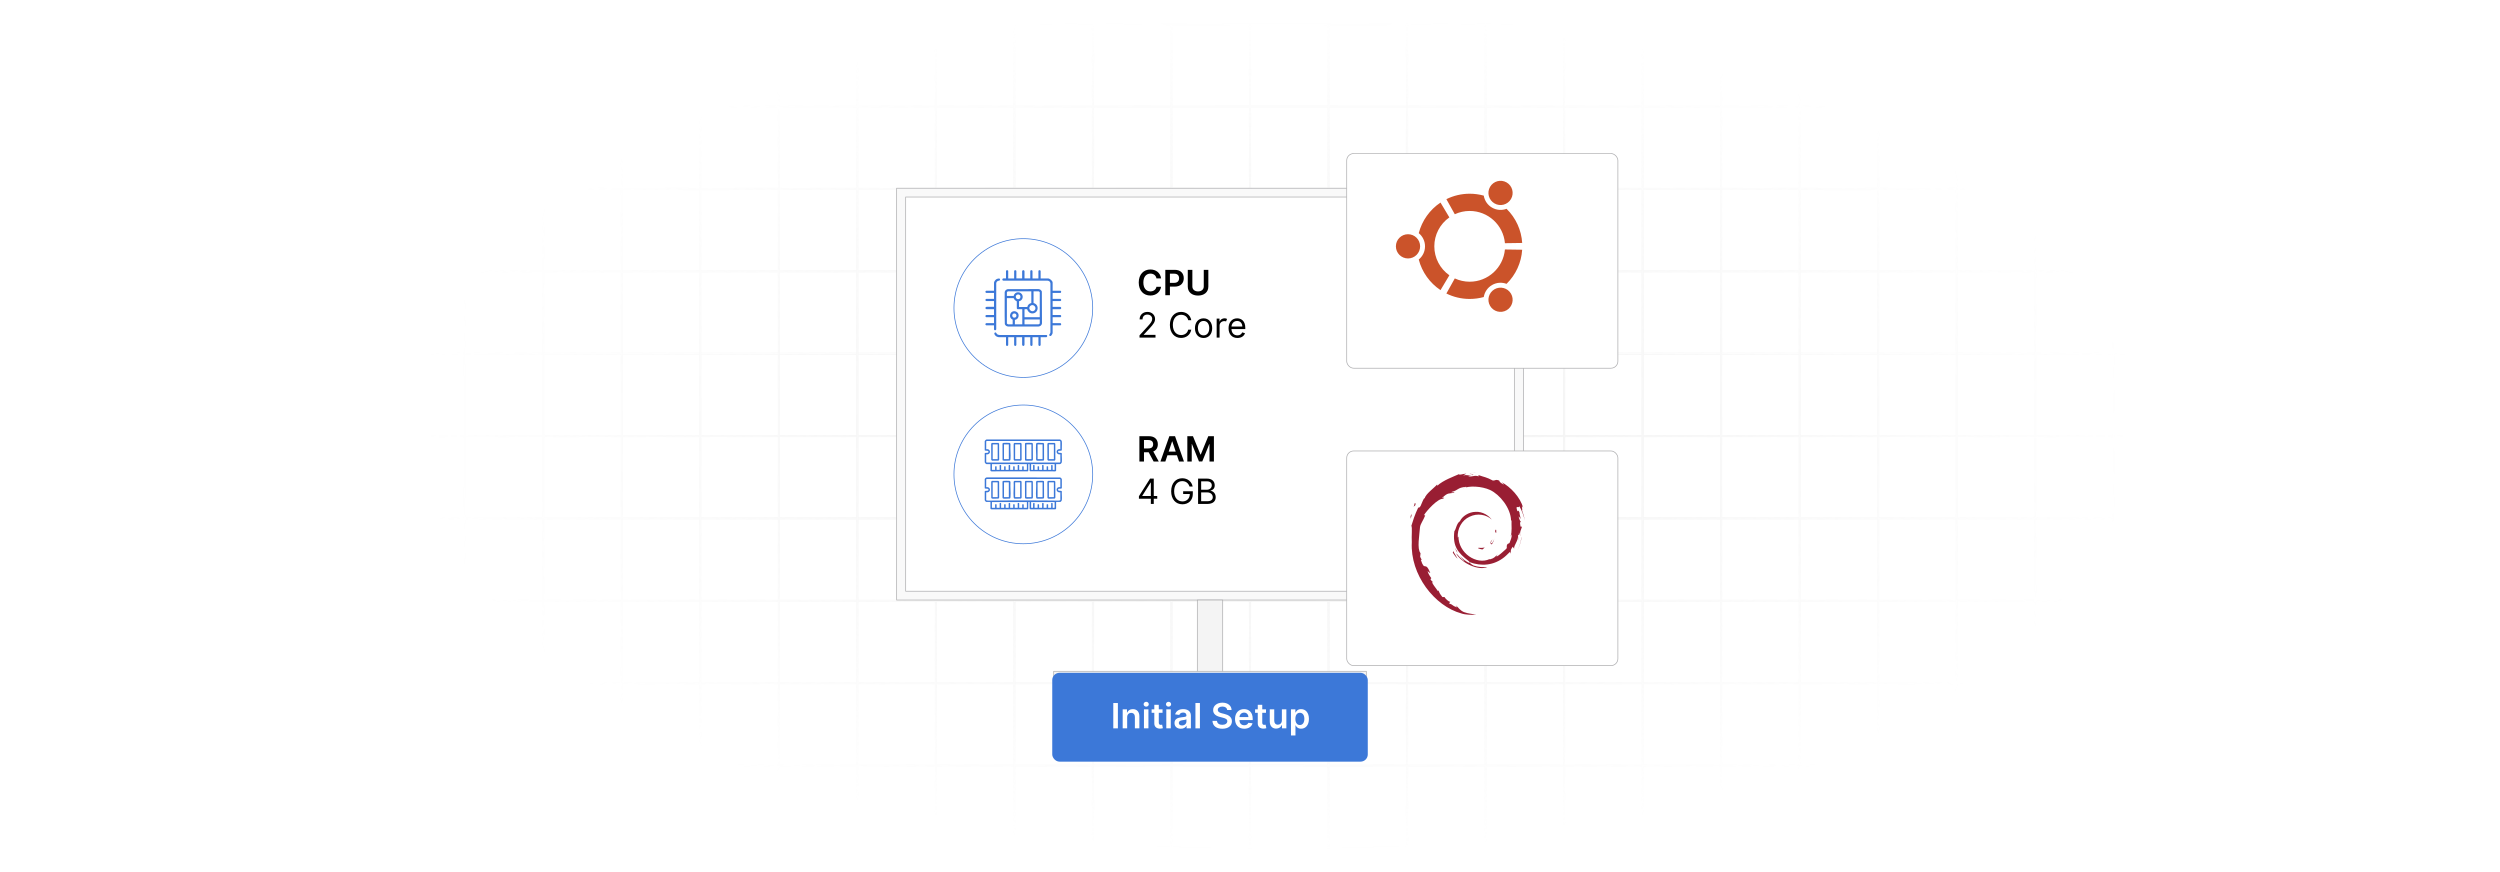 <?xml version="1.0" encoding="UTF-8"?>
<svg id="Layer_1" data-name="Layer 1" xmlns="http://www.w3.org/2000/svg" xmlns:xlink="http://www.w3.org/1999/xlink" viewBox="0 0 860 300">
  <defs>
    <filter id="luminosity-invert" x="39.647" y="-.272" width="782.115" height="300.272" color-interpolation-filters="sRGB" filterUnits="userSpaceOnUse">
      <feColorMatrix result="cm" values="-1 0 0 0 1 0 -1 0 0 1 0 0 -1 0 1 0 0 0 1 0"/>
    </filter>
    <radialGradient id="radial-gradient" cx="439.235" cy="148.479" fx="439.235" fy="148.479" r="298.487" gradientTransform="translate(0 74.962) scale(1 .495)" gradientUnits="userSpaceOnUse">
      <stop offset=".123" stop-color="#000" stop-opacity=".95"/>
      <stop offset="1" stop-color="#000" stop-opacity="0"/>
    </radialGradient>
    <mask id="mask" x="39.647" y="-.272" width="782.115" height="300.272" maskUnits="userSpaceOnUse">
      <g filter="url(#luminosity-invert)">
        <rect x="39.647" y="-.272" width="782.115" height="300.272" fill="url(#radial-gradient)"/>
      </g>
    </mask>
    <filter id="drop-shadow-2" x="432.68" y="22.584" width="154.08" height="134.4" filterUnits="userSpaceOnUse">
      <feOffset dx="5" dy="5"/>
      <feGaussianBlur result="blur" stdDeviation="10"/>
      <feFlood flood-color="#000" flood-opacity=".05"/>
      <feComposite in2="blur" operator="in"/>
      <feComposite in="SourceGraphic"/>
    </filter>
    <filter id="drop-shadow-3" x="432.68" y="124.824" width="154.08" height="134.4" filterUnits="userSpaceOnUse">
      <feOffset dx="5" dy="5"/>
      <feGaussianBlur result="blur-2" stdDeviation="10"/>
      <feFlood flood-color="#000" flood-opacity=".05"/>
      <feComposite in2="blur-2" operator="in"/>
      <feComposite in="SourceGraphic"/>
    </filter>
  </defs>
  <rect y="0" width="860" height="300" fill="#fff"/>
  <g mask="url(#mask)">
    <g opacity=".4">
      <path d="M808.41,291.922H51.59V8.078h756.819v283.845ZM52.09,291.422h755.819V8.578H52.09v282.845Z" fill="#e6e6e6" stroke="#d6d6d6" stroke-miterlimit="10" stroke-width=".25"/>
      <rect x="51.84" y="36.413" width="756.319" height=".5" fill="#e6e6e6" stroke="#d6d6d6" stroke-miterlimit="10" stroke-width=".25"/>
      <rect x="51.84" y="64.747" width="756.319" height=".5" fill="#e6e6e6" stroke="#d6d6d6" stroke-miterlimit="10" stroke-width=".25"/>
      <rect x="51.84" y="93.082" width="756.319" height=".5" fill="#e6e6e6" stroke="#d6d6d6" stroke-miterlimit="10" stroke-width=".25"/>
      <rect x="51.84" y="121.415" width="756.319" height=".5" fill="none" stroke="#d6d6d6" stroke-miterlimit="10" stroke-width=".25"/>
      <rect x="51.84" y="149.75" width="756.319" height=".5" fill="#e6e6e6" stroke="#d6d6d6" stroke-miterlimit="10" stroke-width=".25"/>
      <rect x="51.84" y="178.084" width="756.319" height=".5" fill="#e6e6e6" stroke="#d6d6d6" stroke-miterlimit="10" stroke-width=".25"/>
      <rect x="51.84" y="206.418" width="756.319" height=".5" fill="#e6e6e6" stroke="#d6d6d6" stroke-miterlimit="10" stroke-width=".25"/>
      <rect x="51.84" y="234.753" width="756.319" height=".5" fill="#e6e6e6" stroke="#d6d6d6" stroke-miterlimit="10" stroke-width=".25"/>
      <rect x="51.84" y="263.087" width="756.319" height=".5" fill="#e6e6e6" stroke="#d6d6d6" stroke-miterlimit="10" stroke-width=".25"/>
      <rect x="780.898" y="8.328" width=".5" height="283.345" fill="#e6e6e6" stroke="#d6d6d6" stroke-miterlimit="10" stroke-width=".25"/>
      <rect x="753.887" y="8.328" width=".5" height="283.345" fill="#e6e6e6" stroke="#d6d6d6" stroke-miterlimit="10" stroke-width=".25"/>
      <rect x="726.875" y="8.328" width=".5" height="283.345" fill="#e6e6e6" stroke="#d6d6d6" stroke-miterlimit="10" stroke-width=".25"/>
      <rect x="699.864" y="8.328" width=".5" height="283.345" fill="#e6e6e6" stroke="#d6d6d6" stroke-miterlimit="10" stroke-width=".25"/>
      <rect x="672.852" y="8.328" width=".5" height="283.345" fill="#e6e6e6" stroke="#d6d6d6" stroke-miterlimit="10" stroke-width=".25"/>
      <rect x="645.841" y="8.328" width=".5" height="283.345" fill="#e6e6e6" stroke="#d6d6d6" stroke-miterlimit="10" stroke-width=".25"/>
      <rect x="618.83" y="8.328" width=".5" height="283.345" fill="#e6e6e6" stroke="#d6d6d6" stroke-miterlimit="10" stroke-width=".25"/>
      <rect x="591.818" y="8.328" width=".5" height="283.345" fill="#e6e6e6" stroke="#d6d6d6" stroke-miterlimit="10" stroke-width=".25"/>
      <rect x="564.807" y="8.328" width=".5" height="283.345" fill="#e6e6e6" stroke="#d6d6d6" stroke-miterlimit="10" stroke-width=".25"/>
      <rect x="537.795" y="8.328" width=".5" height="283.345" fill="#e6e6e6" stroke="#d6d6d6" stroke-miterlimit="10" stroke-width=".25"/>
      <rect x="510.784" y="8.328" width=".5" height="283.345" fill="#e6e6e6" stroke="#d6d6d6" stroke-miterlimit="10" stroke-width=".25"/>
      <rect x="483.772" y="8.328" width=".5" height="283.345" fill="#e6e6e6" stroke="#d6d6d6" stroke-miterlimit="10" stroke-width=".25"/>
      <rect x="456.761" y="8.328" width=".5" height="283.345" fill="#e6e6e6" stroke="#d6d6d6" stroke-miterlimit="10" stroke-width=".25"/>
      <rect x="429.75" y="8.328" width=".5" height="283.345" fill="#e6e6e6" stroke="#d6d6d6" stroke-miterlimit="10" stroke-width=".25"/>
      <rect x="402.738" y="8.328" width=".5" height="283.345" fill="#e6e6e6" stroke="#d6d6d6" stroke-miterlimit="10" stroke-width=".25"/>
      <rect x="375.727" y="8.328" width=".5" height="283.345" fill="#e6e6e6" stroke="#d6d6d6" stroke-miterlimit="10" stroke-width=".25"/>
      <rect x="348.716" y="8.328" width=".5" height="283.345" fill="#e6e6e6" stroke="#d6d6d6" stroke-miterlimit="10" stroke-width=".25"/>
      <rect x="321.704" y="8.328" width=".5" height="283.345" fill="#e6e6e6" stroke="#d6d6d6" stroke-miterlimit="10" stroke-width=".25"/>
      <rect x="294.693" y="8.328" width=".5" height="283.345" fill="#e6e6e6" stroke="#d6d6d6" stroke-miterlimit="10" stroke-width=".25"/>
      <rect x="267.682" y="8.328" width=".5" height="283.345" fill="#e6e6e6" stroke="#d6d6d6" stroke-miterlimit="10" stroke-width=".25"/>
      <rect x="240.67" y="8.328" width=".5" height="283.345" fill="#e6e6e6" stroke="#d6d6d6" stroke-miterlimit="10" stroke-width=".25"/>
      <rect x="213.659" y="8.328" width=".5" height="283.345" fill="#e6e6e6" stroke="#d6d6d6" stroke-miterlimit="10" stroke-width=".25"/>
      <rect x="186.648" y="8.328" width=".5" height="283.345" fill="#e6e6e6" stroke="#d6d6d6" stroke-miterlimit="10" stroke-width=".25"/>
      <rect x="159.636" y="8.328" width=".5" height="283.345" fill="#e6e6e6" stroke="#d6d6d6" stroke-miterlimit="10" stroke-width=".25"/>
      <rect x="132.625" y="8.328" width=".5" height="283.345" fill="#e6e6e6" stroke="#d6d6d6" stroke-miterlimit="10" stroke-width=".25"/>
      <rect x="105.613" y="8.328" width=".5" height="283.345" fill="#e6e6e6" stroke="#d6d6d6" stroke-miterlimit="10" stroke-width=".25"/>
      <rect x="78.602" y="8.328" width=".5" height="283.345" fill="#e6e6e6" stroke="#d6d6d6" stroke-miterlimit="10" stroke-width=".25"/>
    </g>
  </g>
  <rect x="308.449" y="64.747" width="215.591" height="141.672" fill="#f9f9f9" stroke="#aeaeb0" stroke-linecap="round" stroke-linejoin="round" stroke-width=".25"/>
  <rect x="311.551" y="67.774" width="209.387" height="135.616" fill="#fff" stroke="#aeaeb0" stroke-linecap="round" stroke-linejoin="round" stroke-width=".25"/>
  <rect x="411.881" y="206.418" width="8.726" height="28.335" fill="#f4f4f4" stroke="#aeaeb0" stroke-linecap="round" stroke-linejoin="round" stroke-width=".25"/>
  <rect x="362.471" y="230.937" width="107.545" height="12.401" fill="#f4f4f4" stroke="#aeaeb0" stroke-linecap="round" stroke-linejoin="round" stroke-width=".25"/>
  <circle cx="352.026" cy="105.965" r="23.863" fill="#fff" stroke="#3c78d8" stroke-miterlimit="10" stroke-width=".25"/>
  <circle cx="352.026" cy="163.19" r="23.863" fill="#fff" stroke="#3c78d8" stroke-miterlimit="10" stroke-width=".25"/>
  <g>
    <g>
      <path d="M397.82,95.765c-.183-1.043-1.013-1.643-2.073-1.643-1.426,0-2.431,1.094-2.431,3.061,0,2.001,1.013,3.061,2.427,3.061,1.043,0,1.877-.574,2.077-1.596l1.592.008c-.243,1.665-1.618,3.006-3.691,3.006-2.299,0-3.993-1.664-3.993-4.479,0-2.818,1.715-4.479,3.993-4.479,1.933,0,3.423,1.124,3.691,3.061h-1.592Z"/>
      <path d="M400.873,92.824h3.269c2.005,0,3.074,1.222,3.074,2.887,0,1.677-1.082,2.886-3.096,2.886h-1.669v2.946h-1.58v-8.719ZM403.908,97.299c1.175,0,1.699-.66,1.699-1.588,0-.929-.523-1.567-1.708-1.567h-1.447v3.155h1.456Z"/>
      <path d="M415.669,92.824v5.765c0,1.975-1.524,3.086-3.538,3.086-2.022,0-3.537-1.111-3.537-3.086v-5.765h1.579v5.726c0,1.077.864,1.703,1.958,1.703,1.099,0,1.963-.626,1.963-1.703v-5.726h1.575Z"/>
    </g>
    <g>
      <path d="M391.992,115.365l2.878-3.15c1.009-1.103,1.481-1.698,1.481-2.503,0-.92-.724-1.498-1.669-1.498-1.009,0-1.652.659-1.652,1.651h-1.005c0-1.532,1.162-2.571,2.69-2.571,1.533,0,2.623,1.073,2.623,2.418,0,.967-.443,1.716-1.941,3.32l-1.958,2.095v.068h4.053v.936h-5.5v-.767Z"/>
      <path d="M408.742,110.138c-.256-1.209-1.294-1.856-2.452-1.856-1.584,0-2.827,1.227-2.827,3.491s1.243,3.491,2.827,3.491c1.158,0,2.196-.647,2.452-1.856h1.056c-.323,1.788-1.754,2.844-3.508,2.844-2.231,0-3.849-1.72-3.849-4.479s1.617-4.479,3.849-4.479c1.754,0,3.185,1.056,3.508,2.844h-1.056Z"/>
      <path d="M411.066,112.896c0-2.044,1.191-3.389,2.963-3.389,1.77,0,2.963,1.345,2.963,3.389,0,2.026-1.192,3.371-2.963,3.371-1.772,0-2.963-1.345-2.963-3.371ZM415.987,112.896c0-1.312-.613-2.486-1.958-2.486-1.346,0-1.958,1.175-1.958,2.486s.612,2.469,1.958,2.469c1.345,0,1.958-1.157,1.958-2.469Z"/>
      <path d="M418.532,109.593h.971v.987h.067c.234-.646.911-1.09,1.703-1.09.362,0,.63.094.835.238l-.341.852c-.141-.072-.328-.119-.579-.119-.954,0-1.652.651-1.652,1.533v4.138h-1.004v-6.539Z"/>
      <path d="M422.623,112.913c0-2.009,1.175-3.405,2.945-3.405,1.362,0,2.811.834,2.811,3.269v.426h-4.747c.047,1.4.86,2.162,2.039,2.162.788,0,1.38-.34,1.635-1.022l.971.273c-.307.987-1.277,1.651-2.606,1.651-1.89,0-3.048-1.345-3.048-3.354ZM427.357,112.334c0-1.106-.698-1.924-1.788-1.924-1.149,0-1.868.907-1.937,1.924h3.725Z"/>
    </g>
  </g>
  <g>
    <g>
      <path d="M391.949,150.049h3.269c2.001,0,3.074,1.124,3.074,2.788,0,1.184-.54,2.061-1.566,2.474l1.886,3.457h-1.763l-1.711-3.193h-1.609v3.193h-1.58v-8.719ZM394.985,154.263c1.17,0,1.698-.498,1.698-1.427,0-.928-.528-1.469-1.707-1.469h-1.447v2.896h1.456Z"/>
      <path d="M399.19,158.767l3.069-8.719h1.95l3.073,8.719h-1.685l-.724-2.149h-3.278l-.72,2.149h-1.685ZM404.448,155.349l-1.18-3.512h-.068l-1.179,3.512h2.427Z"/>
      <path d="M410.373,150.049l2.588,6.317h.102l2.588-6.317h1.934v8.719h-1.516v-5.99h-.081l-2.41,5.965h-1.132l-2.41-5.978h-.08v6.003h-1.516v-8.719h1.933Z"/>
    </g>
    <g>
      <path d="M391.788,170.7l3.832-6.062h1.277v5.994h1.192v.938h-1.192v1.787h-1.004v-1.787h-4.104v-.869ZM395.892,165.983h-.068l-2.895,4.58v.068h2.963v-4.648Z"/>
      <path d="M406.699,165.507c-1.55,0-2.793,1.227-2.793,3.49,0,2.266,1.243,3.492,2.861,3.492,1.477,0,2.507-.988,2.537-2.555h-2.299v-.938h3.32v.938c0,2.158-1.481,3.541-3.559,3.541-2.316,0-3.883-1.719-3.883-4.479,0-2.758,1.579-4.479,3.814-4.479,1.839,0,3.252,1.158,3.576,2.844h-1.09c-.371-1.145-1.227-1.855-2.486-1.855Z"/>
      <path d="M412.139,164.637h3.048c1.822,0,2.674,1.039,2.674,2.316,0,1.123-.664,1.617-1.413,1.822v.086c.8.051,1.754.799,1.754,2.18,0,1.31-.852,2.314-2.912,2.314h-3.15v-8.719ZM415.154,168.47c.953,0,1.702-.596,1.702-1.516,0-.766-.511-1.379-1.669-1.379h-1.992v2.894h1.959ZM415.29,172.421c1.379,0,1.907-.613,1.907-1.379,0-.887-.715-1.652-1.856-1.652h-2.146v3.031h2.095Z"/>
    </g>
  </g>
  <rect x="458.27" y="47.816" width="93.281" height="73.849" rx="2.402" ry="2.402" fill="#fff" filter="url(#drop-shadow-2)" stroke="#aeaeb0" stroke-linecap="round" stroke-linejoin="round" stroke-width=".25"/>
  <rect x="458.27" y="150.129" width="93.281" height="73.849" rx="2.402" ry="2.402" fill="#fff" filter="url(#drop-shadow-3)" stroke="#aeaeb0" stroke-linecap="round" stroke-linejoin="round" stroke-width=".25"/>
  <path d="M484.355,80.573c-2.301,0-4.168,1.865-4.168,4.168s1.865,4.166,4.168,4.166,4.168-1.867,4.168-4.168-1.867-4.166-4.168-4.166ZM514.103,99.512c-1.993,1.17-2.676,3.698-1.525,5.689,1.151,1.991,3.696,2.676,5.689,1.525s2.676-3.696,1.525-5.689-3.698-2.672-5.689-1.525ZM493.405,84.739c-.003-3.964,1.929-7.681,5.175-9.957l-3.045-5.1c-3.701,2.47-6.365,6.214-7.486,10.521,1.319,1.073,2.157,2.703,2.157,4.537s-.843,3.464-2.157,4.537c1.125,4.363,3.838,8.086,7.486,10.523l3.047-5.102c-3.246-2.276-5.177-5.993-5.175-9.957h-.002ZM505.576,72.568c6.303.001,11.563,4.814,12.122,11.092l5.937-.088c-.283-4.443-2.198-8.624-5.377-11.74-1.584.599-3.413.507-4.993-.406-1.524-.877-2.571-2.395-2.85-4.131-1.523-.423-3.162-.657-4.839-.657-2.881,0-5.604.677-8.022,1.872l2.894,5.188c1.56-.726,3.296-1.131,5.126-1.131h.002ZM505.576,96.91c-1.833,0-3.569-.41-5.126-1.131l-2.894,5.188c2.418,1.198,5.141,1.872,8.022,1.872,1.634-.001,3.261-.222,4.835-.659.273-1.673,1.268-3.214,2.848-4.131s3.413-1.002,4.993-.404c3.179-3.116,5.095-7.297,5.377-11.74l-5.939-.088c-.558,6.276-5.815,11.089-12.116,11.092ZM514.103,69.969c1.993,1.17,4.541.468,5.689-1.521s.468-4.541-1.521-5.691-4.541-.468-5.691,1.527c-1.151,1.995-.468,4.539,1.525,5.689l-.002-.004Z" fill="#cb532a"/>
  <g>
    <path d="M508.747,188.444c-.81.011.153.417,1.212.581.294-.229.558-.459.795-.685-.659.146-1.337.181-2.007.104" fill="#991e33"/>
    <path d="M513.101,187.358c.482-.633.811-1.369.96-2.151-.109.537-.399,1.001-.676,1.492-1.517.956-.142-.567,0-1.147-1.631,2.055-.225,1.232-.284,1.806" fill="#991e33"/>
    <path d="M514.71,183.175c.099-1.462-.287-.998-.417-.442.153.08.271,1.03.417.442" fill="#991e33"/>
    <path d="M505.669,163.203c.433.076.936.136.864.24.475-.104.583-.199-.864-.24" fill="#991e33"/>
    <path d="M506.533,163.443l-.306.064.286-.031.02-.038" fill="#991e33"/>
    <path d="M520.038,183.728c.049,1.312-.382,1.949-.772,3.078l-.703.349c-.573,1.115.058.708-.353,1.595-.897.797-2.718,2.492-3.303,2.648-.427-.011.289-.503.382-.696-1.2.823-.963,1.235-2.798,1.737l-.053-.121c-4.523,2.13-10.806-2.088-10.724-7.843-.049.365-.138.274-.238.42-.232-2.96,1.368-5.932,4.069-7.149,2.64-1.306,5.737-.764,7.626.994-1.038-1.361-3.107-2.804-5.556-2.67-2.4.038-4.648,1.564-5.397,3.221-1.223.774-1.376,2.985-1.908,3.39-.722,5.299,1.358,7.588,4.874,10.282.552.373.153.43.229.714-1.193-.57-2.254-1.382-3.116-2.384.466.683.971,1.347,1.621,1.868-1.101-.371-2.572-2.668-3.001-2.761,1.899,3.397,7.7,5.963,10.739,4.688-1.407.052-3.192.029-4.772-.555-.665-.341-1.566-1.047-1.405-1.179,4.146,1.547,8.429,1.171,12.017-1.705.917-.711,1.91-1.92,2.199-1.937-.434.653.073.315-.26.891.908-1.468-.396-.598.94-2.533l.492.679c-.185-1.223,1.512-2.697,1.339-4.622.39-.589.434.634.021,1.988.573-1.501.153-1.743.306-2.985.185.424.344.858.475,1.301-.373-1.452.382-2.446.57-3.29-.186-.081-.576.642-.667-1.07.014-.745.208-.39.283-.573-.153-.084-.53-.656-.764-1.751.168-.258.451.667.682.705-.153-.872-.404-1.529-.414-2.203-.673-1.407-.238.188-.783-.612-.717-2.234.593-.518.683-1.529,1.084,1.572,1.703,4.01,1.988,5.019-.227-1.219-.563-2.415-1.004-3.573.33.139-.532-2.532.43-.764-1.026-3.772-4.386-7.296-7.479-8.949.378.345.855.781.683.849-1.538-.917-1.268-.986-1.488-1.376-1.252-.511-1.336.041-2.163,0-2.362-1.252-2.818-1.119-4.992-1.903l.099.459c-1.564-.521-1.824.197-3.517,0-.102-.08.541-.29,1.07-.367-1.514.199-1.443-.306-2.923.055.368-.235.749-.45,1.141-.644-1.234.075-2.946.719-2.417.133-2.012.897-5.587,2.157-7.591,4.038l-.064-.42c-.917,1.102-4.006,3.293-4.252,4.724l-.246.057c-.477.809-.787,1.726-1.167,2.559-.625,1.07-.917.41-.827.578-1.223,2.494-1.835,4.587-2.37,6.307.376.563.009,3.385.153,5.643-.612,11.161,7.83,21.988,17.061,24.487,1.353.485,3.364.468,5.078.515-2.02-.578-2.28-.306-4.247-.991-1.419-.67-1.731-1.433-2.735-2.306l.398.703c-1.971-.697-1.147-.864-2.752-1.376l.425-.553c-.639-.049-1.692-1.07-1.988-1.648l-.7.029c-.839-1.035-1.287-1.784-1.254-2.362l-.226.402c-.255-.439-3.09-3.886-1.619-3.084-.274-.249-.638-.407-1.03-1.122l.306-.343c-.706-.917-1.303-2.076-1.257-2.466.378.509.639.612.899.693-1.787-4.434-1.888-.243-3.241-4.512l.286-.023c-.198-.336-.374-.685-.529-1.043l.125-1.242c-1.286-1.485-.359-6.324-.174-8.976.128-1.07,1.07-2.226,1.793-4.027l-.439-.075c.846-1.451,4.793-5.856,6.614-5.634.885-1.111-.176,0-.349-.283,1.943-2.012,2.555-1.422,3.867-1.784,1.413-.838-1.214.329-.544-.32,2.446-.624,1.732-1.419,4.922-1.735.336.191-.78.295-1.061.543,2.037-.997,6.446-.764,9.311.553,3.321,1.553,7.056,6.143,7.204,10.462l.167.046c-.084,1.717.263,3.701-.339,5.526l.407-.864" fill="#991e33"/>
    <path d="M499.89,189.557l-.115.569c.534.725.957,1.511,1.637,2.075-.489-.956-.853-1.35-1.529-2.643" fill="#991e33"/>
    <path d="M501.15,189.508c-.259-.324-.473-.681-.636-1.063.179.659.546,1.223.887,1.8l-.251-.737" fill="#991e33"/>
    <path d="M523.46,184.658l-.118.306c-.222,1.569-.7,3.091-1.416,4.504.793-1.5,1.311-3.13,1.529-4.813" fill="#991e33"/>
    <path d="M505.83,162.813c.549-.2,1.349-.11,1.931-.242-.764.063-1.514.101-2.26.196l.329.046" fill="#991e33"/>
    <path d="M486.568,173.055c.127,1.17-.879,1.625.223.853.592-1.333-.231-.368-.223-.853" fill="#991e33"/>
    <path d="M485.272,178.472c.171-.555.303-1.121.398-1.694-.702.897-.324,1.089-.398,1.7" fill="#991e33"/>
  </g>
  <g>
    <path d="M346.321,119.004c-.062-.054-.255-.207-.255-.28v-2.725h-2.47c-.221,0-.683-.17-.876-.296-.31-.201-.948-.879-.551-1.233.43-.385.602.229.791.433.235.253.561.295.889.334l16.145-.001c.431.111.256.763-.101.763h-1.91v2.725c0,.073-.193.226-.255.28h-.255c-.062-.054-.255-.207-.255-.28v-2.725h-2.037v2.776c0,.036-.214.178-.255.229h-.255c-.089-.061-.255-.224-.255-.331v-2.674h-1.986v2.623c0,.156-.174.316-.306.382h-.204c-.131-.066-.306-.226-.306-.382v-2.623h-1.986v2.674c0,.107-.166.27-.255.331h-.255l-.253-.281-.001-2.723h-2.037v2.725c0,.073-.193.226-.255.28h-.255Z" fill="#3c78d8"/>
    <path d="M338.987,100.262c.054-.062.207-.255.28-.255h2.674v-2.776c0-.357.482-.963.779-1.156.313-.203,1.313-.536,1.311.087-.002.433-.466.37-.743.482-.318.128-.517.413-.579.745l-.003,15.835c-.005.278-.309.47-.56.354-.026-.012-.205-.188-.205-.203v-1.452h-2.674c-.073,0-.226-.193-.28-.255v-.255c.054-.062.207-.255.28-.255h2.674v-2.037h-2.725c-.036,0-.178-.214-.229-.255v-.255c.061-.089.224-.255.331-.255h2.623v-1.986h-2.572c-.156,0-.316-.174-.382-.306v-.204c.066-.131.226-.306.382-.306h2.572v-1.986h-2.623c-.107,0-.27-.166-.331-.255v-.255l.281-.253,2.672-.001v-2.037h-2.674c-.073,0-.226-.193-.28-.255v-.255Z" fill="#3c78d8"/>
    <path d="M346.665,99.461l10.582-.015c.504.032.974.364,1.147.84l.051,10.954c-.058.648-.632,1.053-1.248,1.095h-10.342c-.542-.047-1.006-.321-1.198-.84-.113-3.656-.017-7.338-.049-11.003.059-.526.555-.944,1.058-1.031ZM354.775,100.211h-8.021c-.098,0-.382.238-.382.331v1.248h2.343c.3-1.615,2.59-1.685,3.031-.103.244.876-.298,1.797-1.198,1.936v1.986h2.852c.092-.69.703-1.25,1.375-1.375v-4.023ZM357.678,109.124v-8.582c0-.093-.284-.331-.382-.331h-1.757v4.023c2.311.621,1.587,3.979-.817,3.542-.683-.124-1.184-.786-1.398-1.403h-.815l-.076.076v2.674h5.246ZM350.181,101.291c-1.071.086-.956,1.702.137,1.62,1.03-.076.909-1.704-.137-1.62ZM351.668,106.374h-1.655c-.018,0-.233-.212-.228-.281l-.009-2.435c-.211-.167-.479-.243-.674-.447-.185-.193-.255-.45-.413-.656h-2.317v8.683c0,.114.334.331.433.331h1.477l.076-.076v-1.528c-1.764-.851-.73-3.477,1.119-2.8,1.435.525,1.16,2.688-.355,2.877v1.528h2.546v-5.195ZM355.877,106.763c.991-.983-.508-2.482-1.492-1.492-.951.958.534,2.442,1.492,1.492ZM348.944,107.828c-1.12.001-.877,1.736.221,1.415.752-.22.616-1.415-.221-1.415ZM357.678,109.888h-5.246v1.604l.076.076h4.736c.099,0,.433-.217.433-.331v-1.35Z" fill="#3c78d8"/>
    <path d="M346.83,95.781h2.037v-2.623c0-.019.173-.172.217-.191.229-.1.547.054.547.292v2.521h1.986v-2.47c0-.173.206-.372.386-.382.2-.01.429.191.429.382v2.47h1.986v-2.521c0-.238.319-.392.547-.292.044.019.217.171.217.191v2.623h2.037v-2.572c0-.12.249-.283.382-.283s.382.163.382.283v2.572h2.521c.623,0,1.604.807,1.604,1.452v2.776h2.674c.12,0,.283.249.283.382s-.163.382-.283.382h-2.674v2.037h2.725c.019,0,.172.173.191.217.1.229-.054.547-.292.547h-2.623v1.986h2.572c.191,0,.392.229.382.429-.009.18-.208.386-.382.386h-2.572v1.986h2.623c.238,0,.392.319.292.547-.019.044-.171.217-.191.217h-2.725v2.037h2.674c.12,0,.283.249.283.382s-.163.382-.283.382h-2.674v2.623c0,.212-.41.931-.612,1.017-.245.105-.547-.046-.564-.304-.02-.306.47-.587.414-.966v-16.811c-.06-.612-.458-.892-1.044-.942l-15.181.004c-.311-.035-.425-.436-.213-.651.012-.012.203-.116.215-.116h.942v-2.572c0-.12.249-.283.382-.283s.382.163.382.283v2.572Z" fill="#3c78d8"/>
  </g>
  <g>
    <path d="M338.741,164.792c.198-.354.375-.534.801-.572l25.115.025c.288.061.545.342.616.628l.002,3.001c-.101.524-1.349-.116-1.3.623.043.654,1.202.051,1.299.571-.083.921.118,2.053-.003,2.948-.03.221-.317.652-.54.652h-1.425v2.254c0,.162-.22.321-.386.287h-8.349c-.127.036-.386-.119-.386-.235v-2.306l-.382.007-.078.078-.007,2.273c-.013.121-.132.161-.237.178l-12.386.006c-.127.036-.386-.119-.386-.236v-2.306h-1.425c-.173,0-.496-.398-.544-.57v-3.109c.253-.352,1.337.104,1.295-.54-.039-.607-.995-.14-1.295-.496v-3.161ZM364.758,167.59v-2.668c0-.014-.125-.126-.157-.154h-25.186c-.032.029-.157.14-.157.154v2.668c1.747-.267,1.712,2.003,0,1.762v2.668c0,.246,1.213.187,1.427.183,4.225-.073,8.465-.058,12.698-.056,3.303.001,6.639-.002,9.946.056.251.004,1.427.092,1.427-.235v-2.617c-1.709.246-1.75-2.038,0-1.762ZM353.252,172.72h-12.024v1.891l.078.078h1.011v-1.114c0-.169.518-.169.518,0v1.036l.078.078h.959v-1.529c0-.046.192-.193.282-.184.065.006.236.157.236.184v1.529h1.036v-1.114c0-.169.518-.169.518,0v1.114h1.036v-1.529c0-.046.192-.193.282-.184.065.006.236.157.236.184v1.529h1.036v-1.114c0-.158.518-.205.518.052v1.062h1.036v-1.529c0-.046.192-.193.282-.184.065.006.236.157.236.184v1.529h1.036v-1.114c0-.158.518-.205.518.052v1.062h1.011l.078-.078v-1.891ZM362.788,172.72h-8.085v1.891c.083.124.598.105.651.029.115-.264-.211-1.918.384-1.636.025.012.157.145.157.156v1.529h.959l.078-.078v-1.036c0-.158.518-.205.518.052v1.062h.959l.078-.078v-1.451c0-.027.171-.178.236-.184.09-.009.282.138.282.184v1.529h.959l.078-.078v-1.036c0-.158.518-.205.518.052v1.062h.959l.078-.078v-1.451c0-.252.518-.214.518.052v1.477c.215-.03.509.078.674-.078v-1.891Z" fill="#3c78d8"/>
    <path d="M364.602,151.164c.406.13.637.363.676.801.081.917-.057,1.963-.012,2.894-.256.453-1.262-.123-1.289.529-.031.745,1.196.093,1.298.622-.084.921.118,2.053-.004,2.948-.036.268-.37.704-.643.704h-1.322v2.254c0,.117-.26.272-.386.236l-8.566-.042c-.038-.016-.169-.122-.169-.142v-2.306h-.466v2.358l-.153.106-12.469.026c-.127.036-.386-.119-.386-.236v-2.254h-1.322c-.237,0-.577-.405-.648-.622v-3.109c.301-.356,1.255.111,1.295-.496.043-.65-1.014-.193-1.295-.54v-3.161c.175-.286.342-.476.674-.57h25.188ZM364.758,154.532v-2.617c0-.023-.119-.19-.155-.208l-25.187.001c-.032.029-.157.14-.157.154v2.668c1.724-.265,1.726,2.026,0,1.762v2.668c0,.014.125.126.157.154l25.187.001c.036-.018.155-.185.155-.208v-2.617c-1.727.276-1.726-2.037,0-1.762ZM353.252,159.662h-12.024v1.969h1.088v-1.062c0-.257.518-.209.518-.052v1.114h1.036v-1.529c0-.194.518-.194.518,0v1.529h1.036v-1.062c0-.245.518-.245.518,0v1.062h1.036v-1.529c0-.194.518-.194.518,0v1.529h1.036v-1.114c0-.158.518-.205.518.052v1.062h1.036v-1.529c0-.197.518-.175.518,0v1.529h1.036v-1.114c0-.158.518-.205.518.052v1.062h1.011l.078-.078v-1.891ZM362.788,159.662h-8.085v1.969h.674v-1.529c0-.183.518-.228.518.052v1.477h1.036v-1.114c0-.158.518-.205.518.052v1.062h1.036v-1.529c0-.183.518-.228.518.052v1.477h1.036v-1.114c0-.158.518-.205.518.052v1.062h1.036v-1.529c0-.185.518-.21.518.052v1.477h.674v-1.969Z" fill="#3c78d8"/>
    <path d="M345.101,165.425c.28-.064,1.786-.05,2.115-.012.311.036.363.21.39.491-.119,1.651.151,3.507,0,5.134-.019.201-.047.389-.259.467-.646-.027-1.532.118-2.15.02-.138-.022-.265-.117-.329-.241l-.012-5.535c.005-.161.084-.288.245-.325ZM347.033,165.932h-1.659v5.078h1.659v-5.078Z" fill="#3c78d8"/>
    <path d="M352.823,165.425l2.216-.01.263.255.025,5.368c-.005.186-.061.406-.259.467-.647-.026-1.529.117-2.15.02-.149-.023-.26-.114-.317-.253l-.024-5.522c.005-.161.084-.288.245-.325ZM354.807,165.932h-1.71v5.078h1.71v-5.078Z" fill="#3c78d8"/>
    <path d="M356.658,165.425c.681.039,1.503-.09,2.167-.012.148.017.258.055.313.205l.025,5.576c.007.131-.142.276-.259.311-.219.067-1.813.058-2.103.024-.311-.036-.363-.21-.39-.491-.151-1.626.119-3.483,0-5.134.004-.188.065-.392.246-.479ZM358.642,165.932h-1.71v5.078h1.71v-5.078Z" fill="#3c78d8"/>
    <path d="M360.545,165.425l2.217-.009.263.255.024,5.471c-.004.166-.106.304-.258.364-.647-.027-1.529.117-2.151.02-.149-.023-.26-.114-.317-.253l-.026-5.524c.002-.148.132-.251.247-.323ZM362.529,165.932h-1.71v5.078h1.71v-5.078Z" fill="#3c78d8"/>
    <path d="M341.213,165.425l2.217-.01.276.243.012,5.483c-.004.166-.106.304-.258.364-.647-.027-1.529.117-2.151.02-.149-.023-.26-.114-.317-.253l-.024-5.471c.006-.159.106-.303.245-.377ZM343.198,165.932h-1.71v5.078h1.71v-5.078Z" fill="#3c78d8"/>
    <path d="M348.936,165.425l2.217-.01.276.243.012,5.483c-.004.166-.106.304-.258.364-.656-.014-1.463.098-2.103.024-.311-.036-.363-.21-.39-.491-.154-1.659.12-3.553.001-5.237.006-.159.106-.303.245-.377ZM350.92,165.932h-1.71v5.078h1.71v-5.078Z" fill="#3c78d8"/>
    <path d="M345.101,152.367c.28-.064,1.786-.05,2.115-.012.311.036.363.21.39.491-.119,1.651.151,3.507,0,5.134-.019.201-.047.389-.259.467-.431-.03-2.078.142-2.355-.034-.055-.035-.09-.087-.112-.147l-.024-5.574c.005-.161.084-.288.245-.325ZM347.033,152.874h-1.659v5.078h1.659v-5.078Z" fill="#3c78d8"/>
    <path d="M352.697,152.424c.08-.065.172-.061.268-.07.475-.04,1.511-.053,1.973.001.176.021.295.09.364.258l.024,5.471c-.006.159-.106.303-.245.377-.681-.039-1.503.09-2.167.012-.148-.017-.258-.055-.313-.205l-.009-5.664c.008-.035.078-.157.105-.179ZM354.807,152.874h-1.71v5.078h1.71v-5.078Z" fill="#3c78d8"/>
    <path d="M348.936,152.367l2.217-.01.276.243.013,5.536c-.002.148-.132.251-.247.323l-2.217.009-.263-.255-.024-5.471c.006-.159.106-.303.245-.377ZM350.92,152.874h-1.71v5.078h1.71v-5.078Z" fill="#3c78d8"/>
    <path d="M341.213,152.367l2.216-.009.263.255.026,5.524c-.002.148-.132.251-.247.323l-2.217.009-.263-.255-.024-5.471c.006-.159.106-.303.245-.377ZM343.198,152.874h-1.71v5.078h1.71v-5.078Z" fill="#3c78d8"/>
    <path d="M360.545,152.367l2.216-.009.263.255.024,5.471c-.006.159-.106.303-.245.377l-2.217.01-.276-.243-.012-5.483c.006-.159.106-.303.245-.377ZM362.529,152.874h-1.71v5.078h1.71v-5.078Z" fill="#3c78d8"/>
    <path d="M356.71,152.367c.583-.129,1.539.072,2.164-.01l.276.243.012,5.535c-.004.142-.067.264-.205.313-.677-.025-1.553.111-2.208.025-.255-.033-.325-.262-.336-.493.139-1.643-.179-3.576.002-5.184.022-.195.082-.382.296-.429ZM358.642,152.874h-1.71v5.078h1.71v-5.078Z" fill="#3c78d8"/>
  </g>
  <g>
    <rect x="361.972" y="231.445" width="108.545" height="30.561" rx="2.493" ry="2.493" fill="#3c78d8"/>
    <g>
      <path d="M384.552,250.557h-1.58v-8.719h1.58v8.719Z" fill="#fff"/>
      <path d="M387.744,250.557h-1.541v-6.539h1.473v1.111h.077c.298-.729.971-1.197,1.95-1.197,1.35,0,2.244.894,2.24,2.461v4.164h-1.542v-3.926c0-.873-.477-1.397-1.273-1.397-.813,0-1.383.545-1.383,1.49v3.832Z" fill="#fff"/>
      <path d="M393.401,242.255c0-.463.4-.838.894-.838.489,0,.89.375.89.838,0,.461-.4.836-.89.836-.494,0-.894-.375-.894-.836ZM393.52,244.018h1.541v6.539h-1.541v-6.539Z" fill="#fff"/>
      <path d="M399.913,245.21h-1.29v3.381c0,.621.311.758.698.758.191,0,.366-.039.451-.06l.26,1.205c-.166.055-.468.141-.907.154-1.158.033-2.052-.572-2.043-1.801v-3.637h-.928v-1.191h.928v-1.566h1.541v1.566h1.29v1.191Z" fill="#fff"/>
      <path d="M401.088,242.255c0-.463.4-.838.894-.838.489,0,.89.375.89.838,0,.461-.4.836-.89.836-.494,0-.894-.375-.894-.836ZM401.207,244.018h1.541v6.539h-1.541v-6.539Z" fill="#fff"/>
      <path d="M404.028,248.721c0-1.473,1.213-1.852,2.482-1.988,1.154-.123,1.618-.144,1.618-.586v-.025c0-.644-.392-1.01-1.107-1.01-.753,0-1.188.383-1.341.83l-1.439-.205c.34-1.191,1.397-1.805,2.772-1.805,1.247,0,2.656.519,2.656,2.248v4.377h-1.481v-.898h-.051c-.281.549-.894,1.029-1.92,1.029-1.247,0-2.188-.68-2.188-1.967ZM408.132,248.212v-.771c-.2.162-1.009.264-1.414.32-.69.098-1.205.344-1.205.935,0,.566.46.861,1.103.861.928,0,1.516-.619,1.516-1.346Z" fill="#fff"/>
      <path d="M412.772,250.557h-1.541v-8.719h1.541v8.719Z" fill="#fff"/>
      <path d="M420.5,243.055c-.988,0-1.575.48-1.579,1.137-.009.729.766,1.031,1.481,1.201l.817.203c1.31.312,2.559,1.002,2.562,2.512-.004,1.537-1.218,2.58-3.308,2.58-2.031,0-3.321-.975-3.385-2.707h1.554c.065.916.83,1.357,1.818,1.357,1.03,0,1.736-.498,1.741-1.242-.005-.678-.626-.971-1.567-1.209l-.991-.256c-1.435-.371-2.325-1.09-2.325-2.342-.004-1.541,1.371-2.57,3.202-2.57,1.855,0,3.111,1.043,3.142,2.516h-1.52c-.081-.74-.703-1.18-1.644-1.18Z" fill="#fff"/>
      <path d="M424.845,247.325c0-2.018,1.222-3.393,3.095-3.393,1.609,0,2.989,1.01,2.989,3.305v.473h-4.556c.013,1.119.673,1.773,1.669,1.773.664,0,1.175-.289,1.384-.842l1.438.162c-.273,1.137-1.319,1.881-2.844,1.881-1.971,0-3.176-1.307-3.176-3.359ZM429.451,246.671c-.009-.891-.605-1.537-1.49-1.537-.919,0-1.537.701-1.584,1.537h3.074Z" fill="#fff"/>
      <path d="M435.503,245.21h-1.289v3.381c0,.621.31.758.698.758.191,0,.365-.039.451-.06l.26,1.205c-.166.055-.469.141-.907.154-1.158.033-2.052-.572-2.044-1.801v-3.637h-.928v-1.191h.928v-1.566h1.542v1.566h1.289v1.191Z" fill="#fff"/>
      <path d="M440.966,244.018h1.541v6.539h-1.494v-1.162h-.068c-.298.732-.987,1.246-1.967,1.246-1.286,0-2.18-.889-2.18-2.461v-4.162h1.541v3.924c0,.83.494,1.355,1.234,1.355.682,0,1.393-.494,1.393-1.49v-3.789Z" fill="#fff"/>
      <path d="M444.098,244.018h1.516v1.08h.089c.234-.473.716-1.166,1.869-1.166,1.512,0,2.699,1.184,2.699,3.363,0,2.154-1.153,3.377-2.695,3.377-1.123,0-1.63-.67-1.873-1.147h-.064v3.482h-1.541v-8.99ZM447.146,249.407c1.018,0,1.554-.894,1.554-2.119,0-1.219-.527-2.09-1.554-2.09-.992,0-1.537.82-1.537,2.09,0,1.268.554,2.119,1.537,2.119Z" fill="#fff"/>
    </g>
  </g>
</svg>